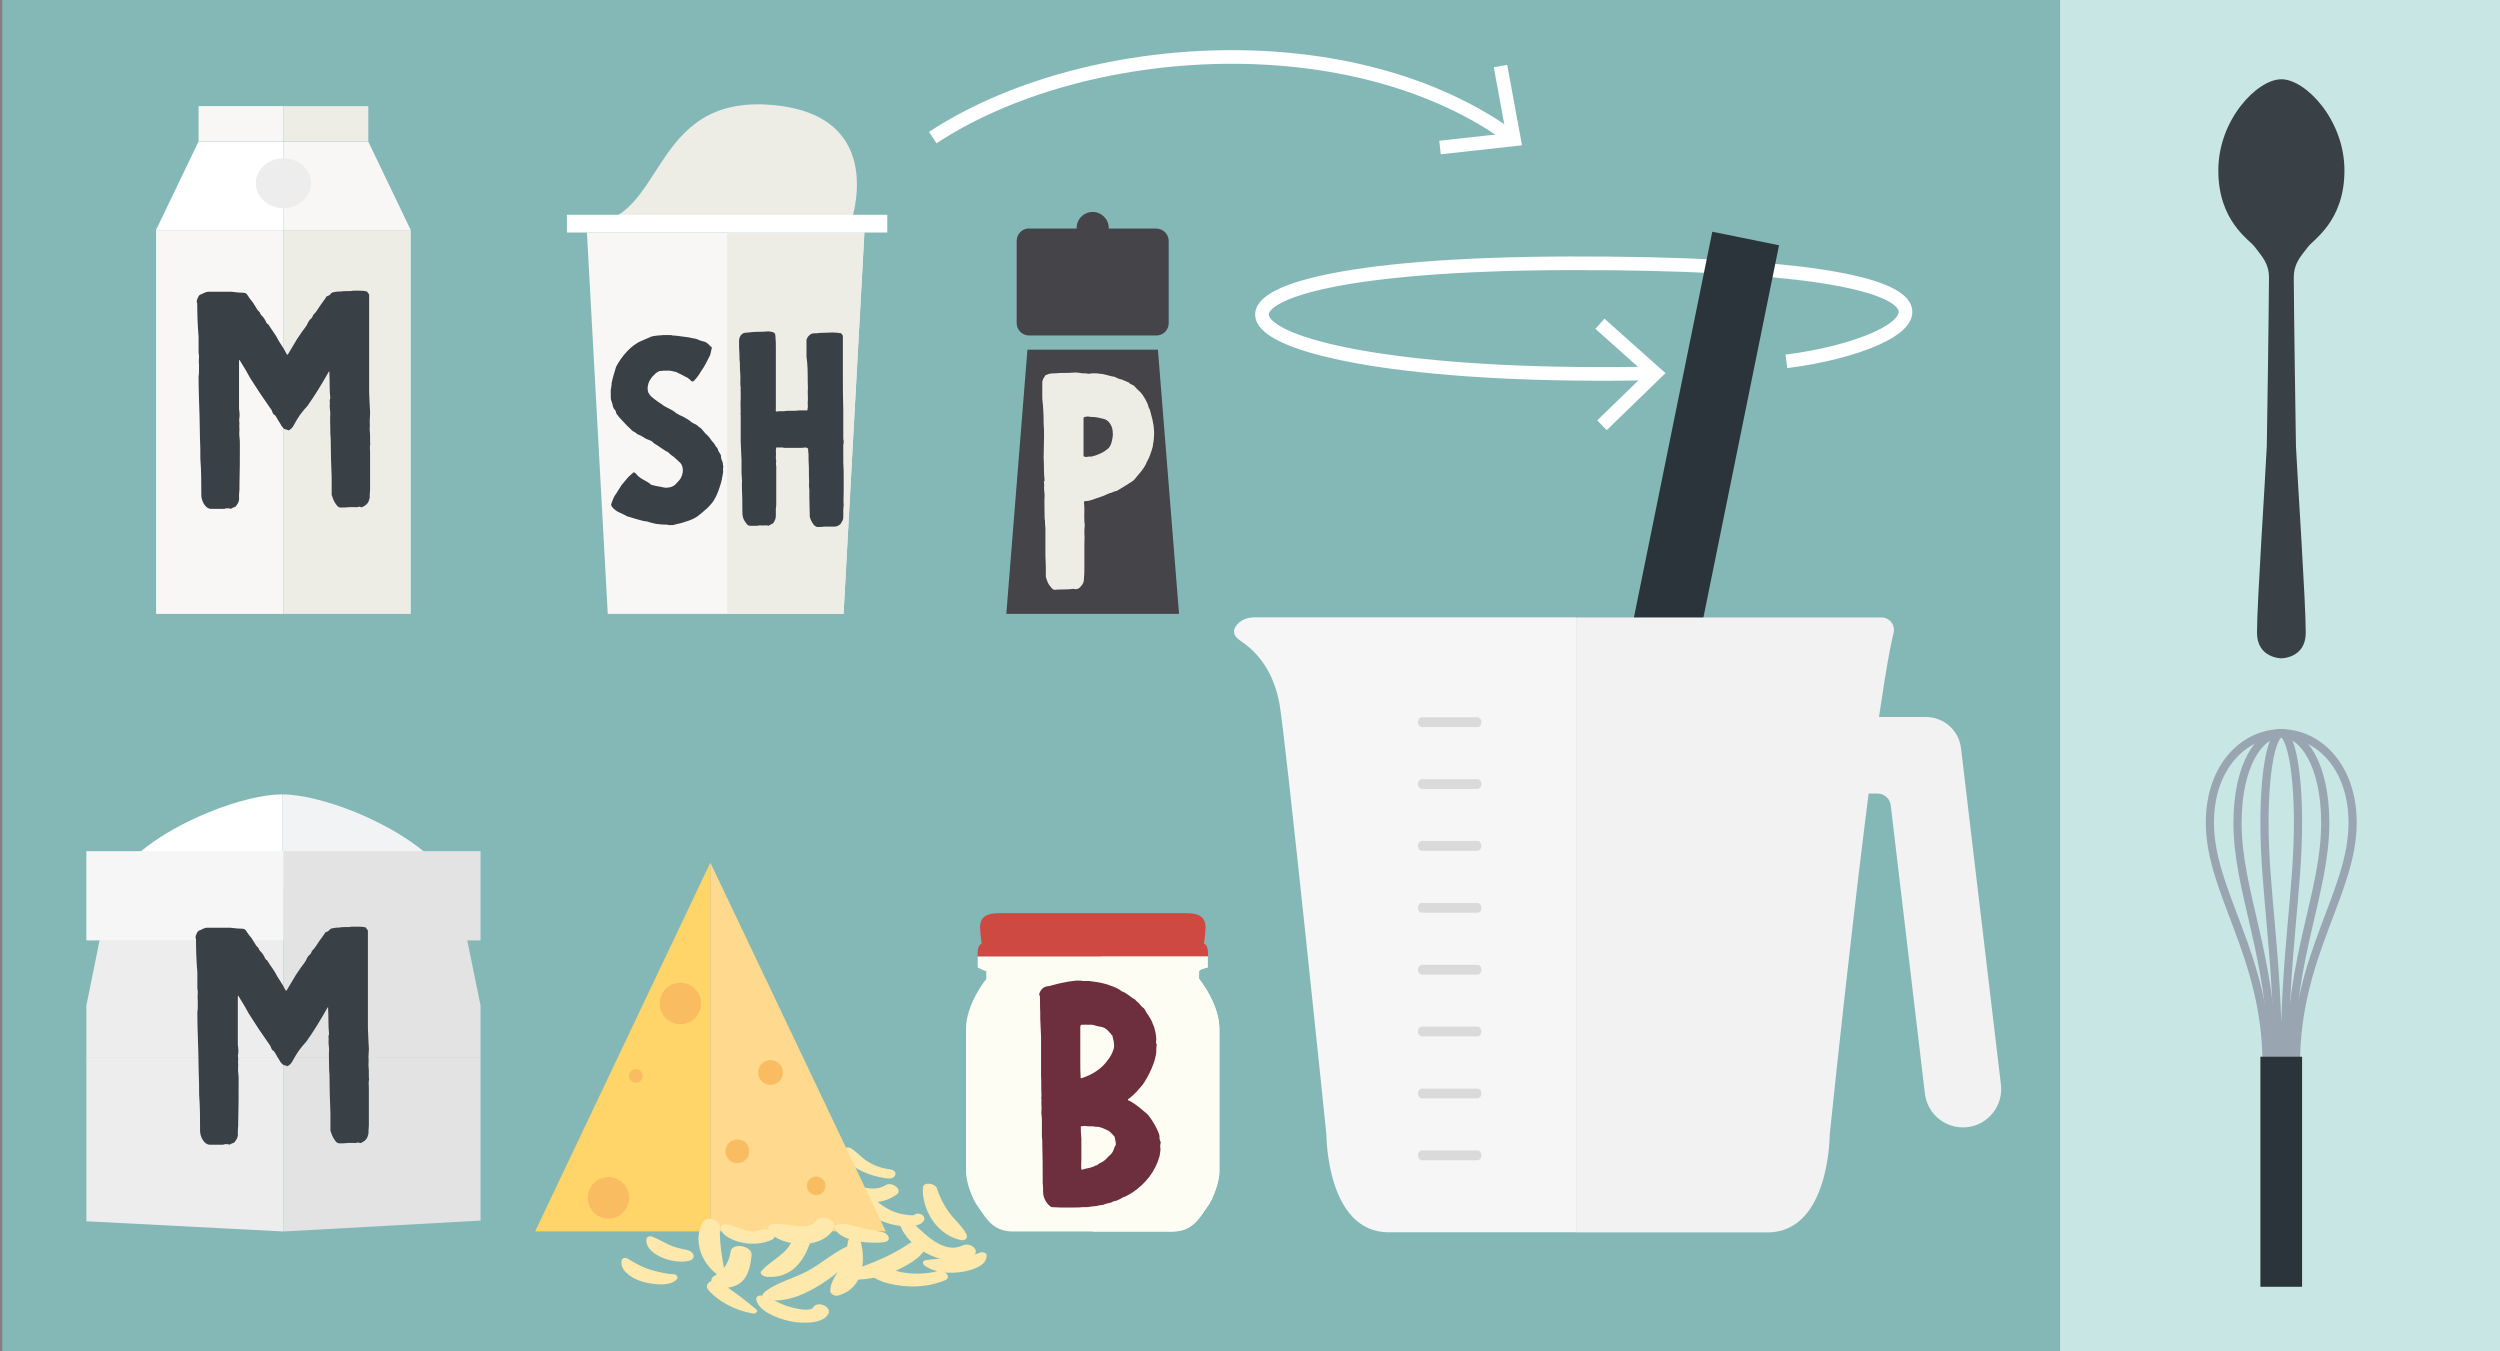 <?xml version="1.0" encoding="UTF-8"?> <svg xmlns="http://www.w3.org/2000/svg" id="Ebene_1" viewBox="0 0 183.54 99.21"><rect x="0" y="0" width="183.54" height="99.21" fill="#808080" stroke="none"/><defs><style> .cls-1 { fill: #f2f3f4; } .cls-2 { fill: #f6f6f6; } .cls-3 { fill: #dadada; } .cls-4 { fill: #f2f2f2; } .cls-5 { fill: #fff; } .cls-6 { fill: #c8e6e4; } .cls-7 { stroke: #99a5b0; stroke-width: .6px; } .cls-7, .cls-8, .cls-9 { fill: none; } .cls-10 { fill: #394147; } .cls-11 { fill: #ffd98e; } .cls-12 { fill: #2a343a; } .cls-13 { fill: #cf4943; } .cls-14 { fill: #f8f7f5; } .cls-15 { fill: #edece5; } .cls-16 { fill: #ffd469; } .cls-17 { fill: #6d2f3e; } .cls-8 { stroke: #2a343a; stroke-miterlimit: 10; stroke-width: 5px; } .cls-9 { stroke: #fff; } .cls-18 { fill: #e3e3e3; } .cls-19 { fill: #ededed; } .cls-20 { fill: #fee8ab; } .cls-21 { fill: #444449; } .cls-22 { fill: #fefdf3; } .cls-23 { fill: #84b8b7; } .cls-24 { fill: #fabc60; } </style></defs><rect class="cls-6" x="151.24" y="0" width="32.48" height="99.21"></rect><rect class="cls-23" x=".17" y="0" width="151.06" height="99.21"></rect><path class="cls-10" d="M167.48,5.82h0c-1.75,0-4.62,2.95-4.62,6.69s2.27,5.07,2.68,5.62c.49.67,1.04,1.17,1.04,2.25,0,1.68-.15,12.11-.16,12.37-.11,2.39-.72,11.48-.72,13.7,0,1.88,1.79,1.88,1.79,1.88,0,0,1.79,0,1.79-1.88,0-2.22-.61-11.31-.72-13.7-.01-.26-.16-10.69-.16-12.37,0-1.08.54-1.58,1.04-2.25.41-.56,2.68-1.89,2.68-5.62s-2.87-6.69-4.62-6.69"></path><path class="cls-10" d="M167.48,17.8c2.27,0,4.12-2.29,4.12-5.11s-1.84-6.47-4.12-6.47-4.12,3.65-4.12,6.47,1.84,5.11,4.12,5.11"></path><rect class="cls-14" x="11.46" y="16.9" width="9.35" height="28.17"></rect><polygon class="cls-5" points="14.58 10.4 14.57 10.4 11.45 16.9 20.81 16.9 20.81 10.4 14.58 10.4"></polygon><rect class="cls-14" x="14.58" y="7.79" width="6.23" height="2.6"></rect><rect class="cls-15" x="20.81" y="16.9" width="9.35" height="28.17"></rect><polygon class="cls-14" points="27.04 10.4 27.04 10.4 30.16 16.9 20.81 16.9 20.81 10.4 27.04 10.4"></polygon><rect class="cls-15" x="20.81" y="7.79" width="6.23" height="2.6"></rect><path class="cls-19" d="M22.84,13.45c0,1.01-.91,1.83-2.03,1.83s-2.03-.82-2.03-1.83.91-1.83,2.03-1.83,2.03.82,2.03,1.83"></path><path class="cls-10" d="M14.44,22.21c0-.2.07-.34.17-.51.07-.07.17-.1.27-.14.03-.04.1-.04.14-.07.07-.03.17-.07.27-.07h1.71c.27.03.58.07.85.07.17,0,.27.07.34.21.1.17.24.34.38.51.1.17.24.38.34.55l.1.1s.1.1.1.17c.03.07.1.14.14.17.1.1.17.21.24.34.03.07.07.17.14.24t.07.03c.24.41.54.75.75,1.19.14.21.27.44.41.65.07.14.14.27.21.38.07.03.07-.03.1-.07.17-.27.34-.58.51-.85.14-.27.34-.51.51-.78.14-.2.34-.41.44-.68.03-.07.1-.14.14-.2.1-.07.17-.17.2-.27t.03-.07c.24-.21.38-.51.58-.78.14-.17.27-.38.41-.58.1-.03.24-.07.31-.21.04-.03.07-.03.1-.07.17-.03.31-.07.48-.07h.1c.17-.03.34-.03.51-.03h.24c.1-.03.21-.03.31-.03h.31c.2,0,.41,0,.61.07.03.07.07.14.14.2v7.16c.03.48.03.99.07,1.47v.14c0,.21-.03.38-.03.58.03.21,0,.41,0,.58.03.2.03.41.03.58v.31c0,.07.03.14,0,.24-.03.17,0,.34,0,.51v2.76c0,.17-.03.31-.03.44.03.14-.03.27-.07.41-.1.24-.27.34-.48.44-.04,0-.1.03-.1,0-.03-.03-.07-.03-.1-.03-.1,0-.21.07-.31.03h-.41c-.24.03-.44.03-.68.03-.1,0-.2-.07-.27-.17-.17-.21-.27-.44-.34-.68-.03-.04-.03-.07-.03-.1v-1.26c-.04-.92-.07-1.91-.07-2.83-.03-.24-.03-.44-.03-.68,0-.38-.03-.79,0-1.16,0-.24-.07-.48-.03-.75,0-.1-.03-.21,0-.31t.03-.07c-.07-.61-.03-1.26-.07-1.88,0-.03.03-.07-.03-.1-.48.85-.99,1.7-1.57,2.52-.2.21-.38.44-.54.65-.17.24-.31.48-.44.72-.1.2-.24.38-.44.44-.03-.03-.1-.07-.14-.07-.17,0-.24-.14-.34-.24-.1-.21-.24-.38-.34-.58-.07-.1-.1-.2-.21-.27-.07-.03-.1-.1-.14-.21-.03-.14-.14-.24-.2-.34-.51-.72-.96-1.4-1.43-2.15-.2-.38-.44-.78-.68-1.16-.03-.07-.07-.1-.1-.17-.03.03-.03.1-.03.14v3.51c.03.1.03.17.03.27.03.1,0,.21,0,.31-.03.14-.03.27,0,.38,0,.14-.03.31,0,.44,0,.2-.03.41,0,.61.03.17.03.38.03.58,0,.99,0,1.98-.03,2.97v.34c-.03.21-.03.38-.03.58.03.24-.07.41-.2.58,0,.04-.07.07-.1.1-.1.03-.2.07-.31.14-.07-.04-.14-.04-.24-.04h-.1s-.07.04-.14.04h-.96c-.44,0-.72-.62-.72-.99,0-.89,0-1.81-.07-2.69,0-.51,0-1.02-.03-1.57,0-.51-.03-1.06-.03-1.6-.03-.96-.07-1.91-.07-2.86.03-.17.03-.31.03-.48v-.44c-.03-.17,0-.34,0-.51,0-.1,0-.21-.03-.31v-1.19c-.07-.82-.1-1.67-.1-2.49"></path><polygon class="cls-21" points="75.43 25.67 73.88 45.07 86.56 45.07 85.01 25.67 75.43 25.67"></polygon><path class="cls-21" d="M75.54,16.78h9.35c.5,0,.91.41.91.91v6.04c0,.5-.41.9-.9.9h-9.35c-.5,0-.91-.41-.91-.91v-6.04c0-.5.41-.91.91-.91Z"></path><path class="cls-21" d="M80.22,17.92c.65,0,1.18-.53,1.18-1.18s-.53-1.18-1.18-1.18-1.18.53-1.18,1.18.53,1.18,1.18,1.18"></path><path class="cls-15" d="M79.58,36.82c0,.17.03.34.03.51,0,.41-.03.82.03,1.23-.03.17-.03.38-.03.58.03.27,0,.55,0,.85v1.67c0,.27,0,.55-.03.82,0,.24-.07.41-.24.58-.07.1-.2.2-.38.2-.03,0-.07-.03-.14-.03-.48.07-.96.03-1.4.07-.1,0-.2-.1-.27-.2-.17-.17-.27-.41-.34-.65-.03-.07-.03-.1-.03-.14v-.72c0-.27-.03-.55-.03-.82v-2.01c-.03-.17-.03-.34-.03-.51-.03-.1-.03-.24-.03-.34,0-.51-.03-1.02,0-1.54,0-.24-.07-.48-.03-.72,0-.1-.03-.24,0-.34.03,0,.03-.03.03-.03-.07-.55-.03-1.13-.07-1.67,0-.54.03-1.06.03-1.6,0-.31,0-.61-.03-.92,0-.61-.03-1.23-.1-1.84v-1.16c0-.24.14-.38.24-.55.03,0,.07-.03.1-.03.2-.1.41-.1.61-.1.24-.03.44-.03.68-.03s.48,0,.72-.03c.14,0,.27,0,.41.03.1.03.2.03.31.03s.2,0,.31.03h.1c.07-.03.14-.03.24-.03h.2c.1,0,.17,0,.27.03.34,0,.65.14.96.2.1,0,.2.03.31.1.07.03.17.07.24.1.14,0,.24.07.31.1.1.03.17.07.24.1.03.03.07.03.1.03.1.17.34.17.44.31.14.17.31.31.44.44.17.17.48.72.55.96,0,.07.03.14.07.21.03.07.07.1.07.17.07.21.1.44.17.65.03.2.1.44.1.65.03.24.03.48,0,.75,0,.17-.07.38-.07.54-.1.38-.24.82-.44,1.16-.1.27-.27.51-.44.72-.17.21-.31.38-.48.58-.03.03-.1.1-.17.14-.27.17-.58.38-.89.55-.1.07-.2.14-.34.17-.1,0-.17.07-.27.1-.2.03-.41.17-.61.24l-.61.21c-.2.07-.44.17-.68.17-.03,0-.07,0-.1.03ZM79.54,33.48c.1.07.17.07.24.07.07-.03.14-.03.21-.03h.07c.07,0,.14,0,.17-.03.07-.03.17-.03.24-.07.27-.1.55-.21.78-.41.17-.1.27-.27.34-.48.07-.27.14-.55.1-.82,0-.38-.27-.89-.68-.96-.27-.07-.55-.14-.85-.14-.07,0-.17,0-.24-.03h-.1c-.1,0-.17.03-.27.07v2.83Z"></path><path class="cls-1" d="M28.55,60.8c-.8-.44-1.64-.84-2.47-1.18-2.03-.82-4.02-1.3-5.36-1.3v6.9s.1,0,.14,0c3.92-.01,7-.38,9.2-.84h0c.29-.06.56-.12.82-.18.01,0,.03,0,.04,0,.11-.03.22-.06.33-.08.01,0,.02,0,.04-.01.11-.03.22-.06.32-.09.02,0,.04-.01.06-.02.09-.02.17-.05.25-.07.02,0,.04-.01.06-.02.09-.03.18-.06.27-.08.02,0,.04-.01.07-.02.03-.01.06-.02.1-.03-.97-1.13-2.35-2.14-3.85-2.97"></path><path class="cls-5" d="M15.24,59.67c-.84.35-1.69.75-2.5,1.21-1.36.77-2.61,1.68-3.54,2.69,1.76.74,5.59,1.61,11.51,1.65v-6.9c-1.36,0-3.4.49-5.47,1.35"></path><polygon class="cls-19" points="20.81 63.22 8.49 63.22 6.34 73.83 6.34 77.67 20.81 77.67 20.81 63.22"></polygon><polygon class="cls-18" points="33.12 63.22 20.81 63.22 20.81 77.67 35.28 77.67 35.28 73.83 33.12 63.22"></polygon><polygon class="cls-18" points="35.28 89.61 35.28 77.67 20.81 77.67 20.81 90.41 35.28 89.61"></polygon><polygon class="cls-19" points="20.81 90.41 20.81 77.67 6.34 77.67 6.34 89.66 20.81 90.41"></polygon><rect class="cls-2" x="6.34" y="62.49" width="14.47" height="6.55"></rect><rect class="cls-18" x="20.81" y="62.49" width="14.47" height="6.55"></rect><path class="cls-10" d="M14.35,68.9c0-.2.07-.34.17-.51.07-.07.17-.1.27-.14.03-.04.1-.04.14-.07.07-.03.17-.07.27-.07h1.71c.27.03.58.07.85.07.17,0,.27.07.34.2.1.17.24.34.38.51.1.17.24.38.34.55l.1.1s.1.1.1.17c.03.07.1.14.14.17.1.1.17.21.24.34.03.07.07.17.14.24t.07.04c.24.41.54.75.75,1.19.14.2.27.44.41.65.07.14.14.27.21.38.07.04.07-.03.1-.07.17-.27.34-.58.51-.85.14-.27.34-.51.51-.78.14-.2.34-.41.44-.68.03-.07.1-.14.14-.2.1-.07.17-.17.2-.27t.03-.07c.24-.21.38-.51.58-.78.14-.17.27-.38.41-.58.1-.03.24-.07.31-.2.04-.03.07-.03.1-.07.17-.03.31-.07.48-.07h.1c.17-.04.34-.04.51-.04h.24c.1-.03.21-.03.31-.03h.31c.2,0,.41,0,.61.07.03.07.07.14.14.2v7.16c.03.48.03.99.07,1.46v.14c0,.2-.03.38-.03.58.03.21,0,.41,0,.58.03.2.03.41.03.58v.31c0,.07.03.14,0,.24-.03.17,0,.34,0,.51v2.76c0,.17-.03.31-.03.44.03.14-.03.27-.07.41-.1.24-.27.34-.48.44-.04,0-.1.03-.1,0-.03-.03-.07-.03-.1-.03-.1,0-.21.07-.31.03h-.41c-.24.03-.44.03-.68.03-.1,0-.2-.07-.27-.17-.17-.21-.27-.44-.34-.68-.03-.04-.03-.07-.03-.1v-1.26c-.04-.92-.07-1.91-.07-2.83-.03-.24-.03-.44-.03-.68,0-.38-.03-.79,0-1.16,0-.24-.07-.48-.03-.75,0-.1-.03-.21,0-.31t.03-.07c-.07-.61-.03-1.26-.07-1.88,0-.03.03-.07-.03-.1-.48.85-.99,1.71-1.57,2.52-.2.21-.38.44-.54.65-.17.24-.31.48-.44.72-.1.2-.24.38-.44.44-.03-.03-.1-.07-.14-.07-.17,0-.24-.14-.34-.24-.1-.2-.24-.38-.34-.58-.07-.1-.1-.2-.21-.27-.07-.03-.1-.1-.14-.21-.03-.13-.14-.24-.2-.34-.51-.72-.96-1.4-1.43-2.15-.2-.38-.44-.78-.68-1.16-.03-.07-.07-.1-.1-.17-.03.04-.03.1-.03.14v3.51c.03.1.03.17.03.27.03.1,0,.2,0,.31-.03.14-.03.27,0,.38,0,.14-.03.31,0,.44,0,.2-.03.41,0,.61.03.17.03.38.03.58,0,.99,0,1.98-.03,2.97v.34c-.03.21-.03.38-.03.58.03.24-.07.41-.2.58,0,.04-.07.07-.1.1-.1.03-.2.07-.31.14-.07-.04-.14-.04-.24-.04h-.1s-.07.04-.14.04h-.96c-.44,0-.72-.62-.72-.99,0-.89,0-1.81-.07-2.69,0-.51,0-1.02-.03-1.57,0-.51-.03-1.06-.03-1.6-.03-.96-.07-1.91-.07-2.87.03-.17.03-.31.03-.48v-.44c-.03-.17,0-.34,0-.51,0-.1,0-.21-.03-.31v-1.19c-.07-.82-.1-1.67-.1-2.49"></path><path class="cls-22" d="M88.03,71.87v-.55c0-.17.63-.29.63-.29v-.84h-16.88v.84s.63.3.63.29v.55s-1.49,1.81-1.49,3.68v10.49c0,.68.43,1.97.9,2.58.47.62.98,1.79,2.51,1.79h11.77c1.54,0,2.05-1.18,2.52-1.79.47-.61.9-1.9.9-2.58v-10.49c0-1.87-1.48-3.68-1.48-3.68"></path><path class="cls-22" d="M86.11,90.41c1.54,0,2.05-1.18,2.51-1.79.47-.61.9-1.9.9-2.58v-10.49c0-1.87-1.49-3.68-1.49-3.68v-.55c0-.17.63-.29.63-.29v-.84h-8.44v20.23h5.89Z"></path><path class="cls-13" d="M80.84,70.22h-9.07c0-.4,0-.81.3-.95,0,0-.09-.51-.12-1.2,0-1.09,1.05-1.03,1.79-1.03.33,0,4.62,0,7.49,0,2.71,0,5.17,0,5.49,0,.74,0,1.78-.06,1.79,1.03-.03.69-.12,1.2-.12,1.2.3.14.3.55.3.94h-7.06s-.44,0-.44,0h-.35s0,0,0,0Z"></path><path class="cls-17" d="M76.29,73.08c0-.27.24-.65.65-.68.14,0,.27-.07.44-.1.34-.1.72-.17,1.09-.24.17-.03.34-.03.55-.07h.31c.1.03.17.03.24.03h.38c.55.07,1.09.14,1.57.34.31.1.58.21.82.41.41.14.65.44.99.61.1.14.24.21.34.34.07.1.17.21.27.27.1.07.14.2.2.31.07.07.1.17.17.24.07.1.31.51.31.61.17.31.27.85.27,1.19,0,.1-.07.24.03.31v.07c-.03.14-.03.27-.03.41,0,.75-.58,1.91-.99,2.49-.31.38-.61.72-.99,1.02-.03.03-.07.03-.1.07,0,.07.03.1.1.1.27.14.51.31.72.48.2.17.38.31.58.48.31.31.92,1.33.92,1.71-.03.1.03.24.07.34,0,.03.03.07,0,.14-.03.14-.03.27,0,.44-.03.17-.03.31-.07.48-.31,1.12-1.02,2.01-1.98,2.66-.24.14-.48.31-.75.38-.03.03-.07.07-.1.07-.17.1-.34.17-.51.2-.07,0-.1.03-.14.07-.2.07-.48.1-.68.2-.24,0-.44.1-.68.1-.07,0-.17.03-.27.03-.07.03-.14.03-.24.03h-.24c-.24.03-.48.03-.72.03h-.95c-.24,0-.48-.03-.68-.03-.34-.2-.61-.68-.61-1.09,0-.24,0-.44-.03-.68v-.17c0-.92,0-1.81-.03-2.69,0-.21,0-.38-.03-.55v-1.3c0-.21-.07-.41-.03-.61.03-.24-.03-.51,0-.75,0-.1-.03-.2,0-.31v-.07c-.03-.48,0-.96-.03-1.43v-2.83c0-.24-.03-.48-.03-.72-.03-.38-.03-.75-.03-1.12-.03-.41,0-.82-.03-1.23ZM79.35,79.15s.03.03.07,0c.75-.24,1.47-.68,1.91-1.33.2-.24.34-.51.44-.85.07-.31-.03-.61-.1-.92,0-.03-.03-.07-.07-.07-.03-.07-.07-.14-.14-.17-.14-.2-.31-.34-.55-.41-.21-.03-.41-.07-.61-.14-.07-.03-.14-.03-.2-.03h-.1s-.07,0-.14,0h-.14s-.03-.03-.07,0h-.27c-.07.07-.07.14-.07.17v2.59c0,.38,0,.79.03,1.16ZM79.39,83.51v1.57c0,.27-.03.55,0,.78.07.03.14,0,.17-.03.31-.07.61-.1.89-.27.14,0,.2-.14.31-.17.24-.1.44-.27.61-.48.17-.14.31-.27.38-.48.03-.07.07-.17.1-.27.07-.07.07-.14.07-.24-.03-.1-.03-.24-.07-.38-.03-.07-.03-.14-.1-.17-.1-.14-.24-.24-.34-.34-.31-.14-.58-.31-.92-.31-.03.03-.07,0-.07,0-.1-.03-.24-.03-.38-.03s-.24,0-.38-.03c-.1,0-.2.03-.31.03,0,.27,0,.54.03.82Z"></path><path class="cls-9" d="M131.15,26.53c10.26-1.3,17.99-7.27-15.94-7.2-33.93.07-27.77,8.8,6.33,8.08"></path><polyline class="cls-9" points="117.61 31.22 121.54 27.41 117.46 23.77"></polyline><path class="cls-9" d="M68.48,10.1c11.01-7.24,30.97-8.56,42.67.13"></path><polyline class="cls-9" points="105.72 10.83 111.15 10.23 110.16 4.85"></polyline><line class="cls-8" x1="120.76" y1="53.93" x2="128.16" y2="17.51"></line><path class="cls-4" d="M141.32,80.3l-2.51-21.18c-.06-.49-.47-.86-.97-.86h-2.25v-5.62h5.8c1.32,0,2.42.98,2.58,2.29l2.93,24.7c.18,1.54-.92,2.94-2.46,3.12-1.54.18-2.94-.92-3.12-2.46"></path><path class="cls-2" d="M92.03,45.33c-.46,0-.92.18-1.22.54-.27.32-.38.75.27,1.18,1.29.86,2.43,2.28,2.86,4.65.43,2.37,3.44,31.6,3.44,31.6,0,0,0,7.17,4.58,7.17h13.75v-45.15h-23.69Z"></path><path class="cls-4" d="M138.13,45.33h-22.42v45.15h14.04c4.58,0,4.58-7.17,4.58-7.17,0,0,3.14-30.5,4.69-36.85.14-.58-.3-1.13-.89-1.13"></path><path class="cls-3" d="M108.46,53.38h-4.06c-.16,0-.3-.16-.3-.36s.13-.36.3-.36h4.06c.17,0,.3.16.3.36s-.13.36-.3.36"></path><path class="cls-3" d="M108.46,57.92h-4.06c-.16,0-.3-.16-.3-.36s.13-.36.3-.36h4.06c.17,0,.3.16.3.36s-.13.36-.3.36"></path><path class="cls-3" d="M108.46,62.46h-4.06c-.16,0-.3-.16-.3-.36s.13-.36.3-.36h4.06c.17,0,.3.16.3.36s-.13.36-.3.36"></path><path class="cls-3" d="M108.46,67.01h-4.06c-.16,0-.3-.16-.3-.36s.13-.36.3-.36h4.06c.17,0,.3.16.3.36s-.13.36-.3.36"></path><path class="cls-3" d="M108.46,71.55h-4.06c-.16,0-.3-.16-.3-.36s.13-.36.3-.36h4.06c.17,0,.3.16.3.36s-.13.36-.3.36"></path><path class="cls-3" d="M108.46,76.09h-4.06c-.16,0-.3-.16-.3-.36s.13-.36.3-.36h4.06c.17,0,.3.16.3.36s-.13.36-.3.36"></path><path class="cls-3" d="M108.46,80.64h-4.06c-.16,0-.3-.16-.3-.36s.13-.36.3-.36h4.06c.17,0,.3.16.3.36s-.13.36-.3.36"></path><path class="cls-3" d="M108.46,85.18h-4.06c-.16,0-.3-.16-.3-.36s.13-.36.3-.36h4.06c.17,0,.3.16.3.36s-.13.36-.3.36"></path><path class="cls-7" d="M166.4,78.07c0-7.92-4.16-12.57-4.16-17.66,0-4.25,2.62-6.58,5.24-6.58s5.24,2.34,5.24,6.58c0,5.1-4.16,9.74-4.16,17.66"></path><path class="cls-7" d="M166.82,78.07c0-7.92-2.55-12.57-2.55-17.66,0-4.25,1.61-6.58,3.22-6.58s3.22,2.34,3.22,6.58c0,5.1-2.56,9.74-2.56,17.66"></path><path class="cls-7" d="M167.23,78.07c0-7.92-.98-12.57-.98-17.66,0-4.25.62-6.58,1.23-6.58s1.23,2.34,1.23,6.58c0,5.1-.98,9.74-.98,17.66"></path><rect class="cls-12" x="165.95" y="77.58" width="3.06" height="16.89"></rect><path class="cls-20" d="M63.11,87.19c.66.41,1.12.95,1.77,1.38.34.23.76.42,1.19.53.17.04.35.07.52.09.12.02.25.03.37.03.07-.01.12-.02.16-.01.06-.13.34-.15.51-.06.41.22.22.57-.09.72-.56.27-1.48.17-2.13,0-1.42-.36-2.75-1.4-2.91-2.47-.04-.24.35-.38.62-.21"></path><path class="cls-20" d="M62.46,84.29c.44.28.75.66,1.19.95.49.32,1.07.53,1.69.61.62.08.48.72-.12.67-1.33-.11-3.43-.96-3.26-2.11.03-.17.31-.22.5-.11"></path><path class="cls-20" d="M62.22,86.82c.97.3,1.95.71,2.79.19.48-.29,1.28.34.84.67-.59.44-1.4.68-2.32.57-.87-.1-1.65-.57-1.77-1.22-.03-.19.22-.29.46-.21"></path><path class="cls-11" d="M65.03,90.4h-12.88v-27.07s9.24,19.4,12.88,27.07"></path><path class="cls-16" d="M52.15,63.33v27.07h-12.86c1.46-3.08,12.86-27.07,12.86-27.07"></path><path class="cls-24" d="M48.43,73.67c0,.84.68,1.52,1.52,1.52s1.52-.68,1.52-1.52-.68-1.52-1.52-1.52-1.52.68-1.52,1.52"></path><path class="cls-24" d="M43.15,87.94c0,.84.68,1.52,1.52,1.52s1.52-.68,1.52-1.52-.68-1.52-1.52-1.52-1.52.68-1.52,1.52"></path><path class="cls-24" d="M53.26,84.52c0,.48.39.87.87.87s.87-.39.87-.87-.39-.87-.87-.87-.87.39-.87.87"></path><path class="cls-24" d="M46.18,78.99c0,.27.22.5.5.5s.5-.22.5-.5-.22-.5-.5-.5-.5.22-.5.5"></path><path class="cls-24" d="M59.24,87.06c0,.38.3.68.68.68s.68-.3.68-.68-.3-.68-.68-.68-.68.3-.68.68"></path><path class="cls-24" d="M55.66,78.74c0,.5.41.91.91.91s.91-.41.91-.91-.41-.91-.91-.91-.91.41-.91.91"></path><path class="cls-20" d="M55.89,93.33c.65-.77,1.9-1.28,2.23-2.21.2-.57,1.51-.34,1.31.23-.38,1.07-1.22,2.53-3.13,2.39-.25-.02-.57-.22-.41-.41"></path><path class="cls-20" d="M51.61,89.72c.28-.5,1.25-.15,1.24.34-.03,1.15.14,2.25.37,3.4.04.18-.29.32-.5.17-1.4-1.07-1.79-2.69-1.12-3.91"></path><path class="cls-20" d="M68.79,87.27c.2.6.5,1.22.92,1.79.4.53,1.01,1.03,1.26,1.6.09.21-.1.46-.44.38-2.03-.47-2.88-2.59-2.77-3.86.04-.45.9-.31,1.04.08"></path><path class="cls-20" d="M62.03,93.45c.39-.2.88-.32,1.32-.48.51-.18,1.01-.39,1.49-.61.45-.2.87-.42,1.27-.66.41-.24.79-.55,1.28-.72.3-.1.75.06.69.34-.18.86-1.38,1.55-2.32,1.97-.95.42-2.35.8-3.57.59-.29-.05-.37-.32-.16-.43"></path><path class="cls-20" d="M56.07,94.92c.76-.7,2.16-1.05,3.15-1.57,1.03-.54,1.84-1.3,2.9-1.81.19-.09.47.05.44.22-.17,1.03-1.29,1.9-2.29,2.53-.99.62-2.42,1.36-3.91,1.15-.34-.05-.47-.35-.29-.52"></path><path class="cls-20" d="M52.88,94.16c.94.61,1.82,1.28,2.64,1.97.17.14-.03.33-.25.3-1.3-.22-2.54-.88-3.26-1.72-.37-.44.28-.93.87-.55"></path><path class="cls-20" d="M67.95,92.52c1.33-.22,2.8-.05,3.99-.56.17-.07.48,0,.49.18.05.7-.83,1.05-1.65,1.21-.95.18-2.09.13-2.9-.44-.17-.12-.17-.35.07-.39"></path><path class="cls-20" d="M47.89,90.79c.41.17.8.38,1.19.58.45.22.86.29,1.36.4.55.12.68.66.15.79-1.22.31-3.35-.54-3.12-1.63.03-.13.23-.21.42-.14"></path><path class="cls-20" d="M61.51,89.87c.5-.07.98.07,1.48.21.6.16,1.21.25,1.81.38.46.1.67.65.14.73-1.04.15-3.15-.03-3.64-.96-.07-.14,0-.33.21-.36"></path><path class="cls-20" d="M45.65,92.5c.04-.14.26-.2.44-.09.61.37,1.22.72,1.98.9.36.09.79.19,1.16.23.15.02.28-.03.4.07.01.01.03.02.04.04.07.07.09.17.04.24-.42.58-1.78.43-2.56.2-.85-.25-1.71-.91-1.5-1.59"></path><path class="cls-20" d="M61.69,93.02c.29-.59.48-1.25.57-1.89.05-.39.84-.3.94.07.35,1.3.22,3.41-1.67,3.91-.31.08-.58-.15-.58-.36.01-.61.46-1.18.74-1.73"></path><path class="cls-20" d="M64.11,92.98c.73-.03,1.55.35,2.3.46.85.12,1.7.08,2.46-.13.52-.14,1.01.49.52.68-.89.36-1.86.52-2.94.43-.89-.07-2.28-.33-2.67-1.04-.11-.2.06-.39.34-.4"></path><path class="cls-20" d="M56.05,95.14c.6.18,1.11.54,1.71.74.38.13,1.73.48,1.94.11.29-.52,1.34-.08,1.13.43-.32.77-1.89.78-2.86.57-.99-.21-2.32-.77-2.45-1.6-.04-.23.25-.34.54-.25"></path><path class="cls-20" d="M53.34,89.87c.9.18,1.63.76,2.56.41.18-.07.36-.06.52,0,0,0,0,0,0,0-.07-.16,0-.35.23-.4.95-.18,2.63.59,3.21-.22.41-.58,1.65-.1,1.35.52-.32.66-1.09,1.07-2.07,1.14-.69.05-1.68-.12-2.27-.53-.02.09-.09.18-.23.24-.61.27-1.39.36-2.15.2-.66-.14-1.53-.52-1.57-1.06-.01-.17.16-.33.43-.28"></path><path class="cls-20" d="M52.47,93.66c.67-.36,1.07-1.04,1.17-1.77.09-.7,1.62-.43,1.54.27-.12,1.06-.36,2.46-2.21,2.39-.66-.03-1.02-.61-.5-.89"></path><path class="cls-20" d="M66.53,89.36c.96.72,2.5,2.83,4.14,2.08.62-.29,1.35.45.75.75-2.31,1.15-5.16-.87-5.44-2.64-.03-.2.32-.36.55-.18"></path><path class="cls-15" d="M43.09,16.42c5.85,0,4.46-9.53,13.64-8.71,8.62.77,5.71,8.71,5.71,8.71h-19.35Z"></path><polygon class="cls-14" points="43.09 17.07 44.62 45.07 61.93 45.07 63.46 17.07 43.09 17.07"></polygon><polygon class="cls-15" points="53.38 17.07 53.38 45.07 61.93 45.07 63.46 17.07 53.38 17.07"></polygon><rect class="cls-5" x="41.62" y="15.77" width="23.52" height="1.3"></rect><g><path class="cls-10" d="M46.52,34.67c.12.03.15.09.21.15.15.21.39.33.6.45.15.09.3.15.45.3,0,0,.03,0,.06.03.24.06.48.12.72.15.12.03.24.06.36.06.06,0,.15-.03.24-.03.15-.03.27-.09.39-.18.15-.15.3-.3.42-.48.15-.27.21-.57.12-.87-.03-.12-.09-.21-.18-.3-.21-.18-.39-.39-.63-.54-.06-.06-.15-.12-.21-.18,0-.03-.03-.06-.06-.06-.12-.03-.18-.09-.27-.15-.21-.12-.42-.3-.69-.45-.12-.06-.12-.15-.21-.18-.12-.06-.24-.12-.36-.15-.03-.03-.06-.03-.12-.06-.15-.12-.36-.21-.54-.3-.03,0-.06,0-.06-.03-.09-.12-.27-.15-.39-.27-.12-.15-.3-.27-.42-.42-.15-.15-.3-.33-.45-.48-.09-.09-.15-.21-.24-.3,0-.03-.03-.06-.03-.09,0-.09-.06-.15-.09-.21-.09-.06-.12-.18-.15-.27,0-.09-.03-.18-.06-.24-.06-.15-.09-.27-.09-.42v-.45c0-.09,0-.15.03-.24,0-.09.03-.15.03-.24v-.09c.09-.42.21-.81.33-1.2.39-.75,1.11-1.61,1.88-1.91.24-.12.45-.18.69-.3.15-.06.33-.06.51-.09h.06c.12,0,.21-.03.3-.03h.54c.06,0,.12,0,.15.03.27,0,.57.06.84.09.18.03.36.03.54.09.21.03.39.06.57.15.12.06.27.09.39.12.21.06.36.24.51.39.06.03.06.09.03.15-.06.21-.06.42-.18.6-.18.36-.36.72-.6,1.05-.12.21-.33.51-.51.69-.06.06-.12.06-.18.03-.06-.06-.09-.09-.12-.12-.12-.09-.21-.18-.33-.21-.12-.06-.27-.15-.39-.21-.12-.03-.21-.12-.33-.15-.18-.03-.36-.09-.54-.09-.21,0-.42,0-.63.03-.15.06-.3.15-.39.27-.15.12-.27.3-.36.45-.12.27-.18.54-.09.84.06.12.12.21.21.3.18.15.36.3.54.42.09.06.21.12.27.18.39.3.72.33,1.02.63.15.09.39.21.54.27l.45.27c.12.12.27.21.42.27.09.06.18.09.21.15.03.03.06.06.12.09.03.03.06.03.09.06.12.15.24.27.36.42.06.03.12.09.15.15.06.03.09.09.12.12.09.15.21.3.33.42.03.03.06.09.09.15.03.06.06.12.12.15.03.06.09.12.09.21.03.09.09.15.12.21.06.09.12.18.09.27,0,.09.03.15.06.24.06.12.09.24.09.39,0,.03.03.06.03.06-.06.18,0,.36-.03.54-.03.03-.03.09-.03.15-.03.12-.06.21-.06.33-.03.03-.03.09-.03.12-.09.27-.18.6-.3.87-.09.21-.18.39-.3.57-.18.24-.39.48-.66.69-.15.15-.33.27-.51.42-.27.18-.57.3-.9.39-.24.09-.51.15-.78.21-.03.03-.09.03-.12.03h-.27s-.09,0-.15-.03c-.03-.03-.06,0-.12,0-.21,0-.45-.03-.69-.06-.21-.06-.45-.09-.66-.18h-.06c-.27-.03-.51-.12-.75-.18-.21-.06-.42-.12-.6-.18-.09-.03-.15-.06-.24-.12-.12-.06-.24-.12-.39-.18-.21-.09-.39-.24-.54-.42-.06-.09-.06-.18-.03-.24.06-.15.09-.27.15-.39.06-.15.15-.27.24-.39.09-.18.24-.36.33-.54.15-.18.3-.36.45-.54.12-.15.3-.27.45-.42Z"></path><path class="cls-10" d="M54.26,25.02c0-.06,0-.12.03-.21.12-.3.27-.39.57-.39.24-.03.48-.06.75-.06.24,0,.48,0,.75-.03.09,0,.18,0,.27.03.21.03.3.12.3.33.03.3.03.6.03.9v4.45s-.03.09,0,.12c0,.03.03.03.03.06.12-.03.21-.03.3-.03h.27c.12-.03.21-.03.3-.03h.27c.21,0,.39,0,.57-.03h.57c.03-.15.06-.3.03-.45v-.12c.03-.27,0-.54,0-.81.03-.27,0-.48,0-.72,0-.6,0-1.26-.09-1.85v-1.08c-.03-.21.09-.39.24-.51.09-.09.21-.12.36-.12.12,0,.24,0,.36-.03h.12c.27,0,.57-.03.84-.03.24,0,.42.03.63.06.03.06.09.12.12.18v2.81c0,.87,0,1.76.03,2.63v2c0,.09,0,.21.03.3,0,.09,0,.18-.03.27v1.29c.03.36.03.72.03,1.08v1.02c0,.33-.03.69,0,1.02,0,.12-.03.24-.03.36v.57c0,.18-.12.33-.21.48-.12.09-.24.18-.42.18h-.75c-.18.03-.33.03-.51.03-.09,0-.15-.06-.24-.12-.15-.18-.27-.39-.33-.63v-.12c0-.42-.03-.87-.03-1.29v-.54c0-.12-.03-.24-.03-.36.03-.21,0-.45,0-.69,0-.42,0-.81-.03-1.22v-.39c-.03-.15-.03-.27-.03-.39-.06-.06-.15-.09-.21-.09-.12.03-.27.03-.39.03h-1.08c-.06,0-.15,0-.21-.03h-.45c-.03.12-.03.21-.03.33.03.12,0,.24,0,.36s0,.21.03.33c-.06.21.03.39,0,.57v2.54c0,.12,0,.21-.03.33v.57c0,.21-.09.36-.18.51,0,.03-.06.06-.09.06-.09.06-.18.09-.27.15-.06-.03-.12-.03-.21-.03h-.09c-.06.03-.12,0-.18,0-.12,0-.24,0-.36.03h-.51c-.09,0-.15-.03-.21-.09-.33-.39-.36-.6-.36-1.05,0-.54,0-1.08-.03-1.61v-.24s-.03-.03,0-.06c.03-.3-.03-.6-.03-.9v-.87c-.03-.45-.03-.9-.06-1.35v-1.97c-.03-.06,0-.15,0-.21,0-.33-.03-.66,0-.99v-.54c0-.06-.03-.12,0-.15v-.09c-.06-.33,0-.66-.03-.99-.03-.27-.03-.57-.03-.84-.03-.18-.03-.36-.03-.57-.03-.36-.03-.72-.03-1.08Z"></path></g></svg> 